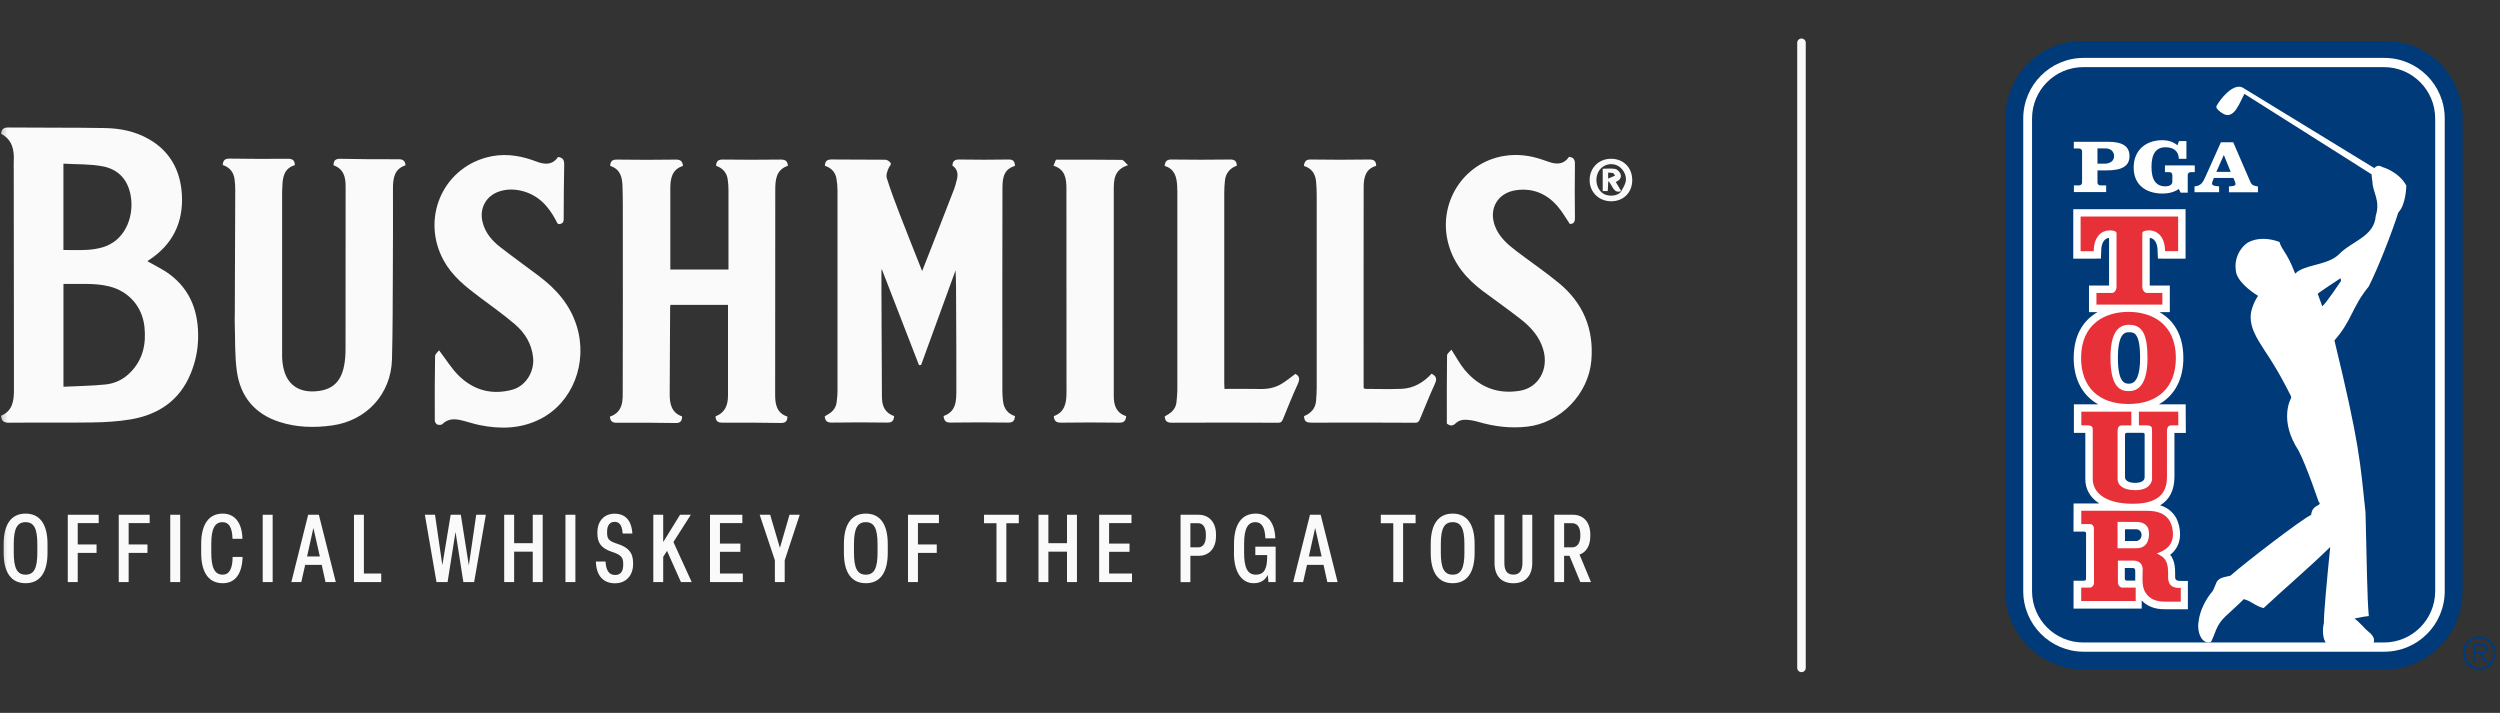 <svg xmlns="http://www.w3.org/2000/svg" fill="none" viewBox="0 0 498 142" height="142" width="498">
<rect x="0" y="0" width="498" height="142" fill="#333333" stroke="none"/>
<mask height="142" width="498" y="0" x="0" maskUnits="userSpaceOnUse" style="mask-type:luminance" id="mask0_689_56813">
<path fill="white" d="M497.189 0.282H0.189V141.282H497.189V0.282Z"></path>
</mask>
<g mask="url(#mask0_689_56813)">
<path fill="#FAFAFA" d="M0.181 82.83C2.529 81.849 2.779 79.848 2.779 77.667C2.756 63.113 2.748 48.559 2.74 34.004C2.74 33.377 2.709 32.749 2.74 32.129C2.873 29.815 2.412 27.782 0.197 26.645C0.314 25.68 0.76 25.39 1.66 25.397C8.07 25.46 14.473 25.397 20.883 25.507C23.951 25.554 26.957 26.166 29.665 27.72C33.868 30.128 35.919 33.934 36.224 38.649C36.584 44.291 34.385 48.763 29.587 51.862C29.485 51.925 29.407 52.011 29.367 52.042C30.886 52.921 32.483 53.651 33.844 54.679C38.079 57.872 39.597 62.344 39.464 67.491C39.401 69.884 38.901 72.183 37.993 74.388C35.785 79.801 31.543 82.618 25.971 83.552C23.521 83.96 21.016 84.109 18.527 84.148C12.939 84.234 7.35 84.148 1.77 84.203C0.784 84.211 0.322 83.897 0.173 82.83M12.641 56.562V77.04C15.482 76.898 18.269 76.867 21.032 76.585C22.918 76.396 24.624 75.557 25.986 74.168C28.483 71.626 29.14 68.511 28.773 65.082C28.334 61.089 25.681 58.044 21.814 57.064C18.809 56.303 15.756 56.64 12.641 56.554M12.641 49.798C14.222 49.798 15.764 49.861 17.291 49.775C18.331 49.72 19.388 49.563 20.382 49.281C24.851 47.994 26.558 43.42 26.127 39.63C25.736 36.146 23.849 33.753 20.39 33.118C17.878 32.655 15.255 32.757 12.633 32.6V49.798H12.641Z"></path>
<path fill="#FAFAFA" d="M189.717 32.969C189.78 32.035 190.226 31.76 191.126 31.776C194.382 31.831 197.638 31.831 200.886 31.776C201.778 31.76 202.146 32.074 202.177 33.047C199.594 33.808 199.696 36.036 199.688 38.1C199.649 51.375 199.665 64.651 199.673 77.926C199.673 78.585 199.728 79.244 199.798 79.895C199.962 81.402 200.776 82.43 202.177 82.885C202.13 83.881 201.723 84.195 200.8 84.179C196.988 84.124 193.169 84.124 189.357 84.179C188.41 84.195 188.05 83.826 187.964 82.869C190.578 81.967 190.5 79.676 190.507 77.495C190.531 71.892 190.476 66.298 190.46 60.696C190.453 58.429 190.46 56.169 190.351 53.847C188.065 60.131 185.78 66.408 183.487 72.693C183.346 72.709 183.205 72.724 183.064 72.74L175.691 53.713L175.582 53.737V58.005C175.613 64.886 175.636 71.775 175.675 78.656C175.675 79.15 175.691 79.644 175.762 80.131C175.981 81.519 176.795 82.438 178.102 82.885C178.047 83.818 177.695 84.195 176.748 84.179C173.061 84.124 169.383 84.124 165.704 84.179C164.78 84.195 164.366 83.881 164.287 82.94C164.561 82.775 164.859 82.594 165.156 82.406C166.017 81.873 166.542 81.112 166.659 80.099C166.737 79.417 166.831 78.726 166.831 78.036C166.839 64.659 166.839 51.281 166.831 37.912C166.831 37.127 166.753 36.335 166.62 35.558C166.393 34.24 165.532 33.424 164.319 33.024C164.35 32.043 164.773 31.76 165.688 31.768C169.242 31.823 172.795 31.768 176.341 31.815C176.67 31.815 177.077 32.074 177.311 32.333C177.695 32.749 177.233 33.016 177.061 33.385C176.763 34.02 176.458 34.875 176.654 35.487C177.421 37.959 178.344 40.383 179.276 42.8C180.693 46.472 182.156 50.12 183.69 53.996C184.434 52.113 185.107 50.41 185.772 48.7C187.212 44.996 188.66 41.301 190.085 37.598C190.296 37.049 190.421 36.468 190.578 35.895C190.907 34.718 190.766 33.683 189.701 32.961"></path>
<path fill="#FAFAFA" d="M142.521 82.94C144.431 82.218 145.018 80.704 145.018 78.789C145.002 72.795 145.018 66.801 145.018 60.728H133.536C133.52 60.916 133.489 61.104 133.489 61.293C133.457 66.989 133.418 72.685 133.403 78.389C133.395 80.358 133.684 82.186 135.876 82.955C135.852 83.889 135.524 84.281 134.569 84.266C130.655 84.203 126.742 84.179 122.836 84.211C121.944 84.219 121.6 83.889 121.482 83.002C124.308 82.014 124.042 79.542 124.049 77.306C124.089 65.153 124.073 52.992 124.065 40.838C124.065 39.583 124.042 38.335 124.002 37.088C123.948 35.276 123.541 33.659 121.553 33.055C121.584 32.106 121.96 31.776 122.891 31.792C126.804 31.847 130.718 31.855 134.624 31.792C135.539 31.776 135.954 32.09 136.048 33.055C133.872 33.73 133.528 35.542 133.528 37.504C133.512 42.87 133.528 48.237 133.528 53.698H145.112V37.81C145.112 37.119 145.057 36.429 144.963 35.746C144.767 34.35 143.906 33.463 142.646 33.024C142.685 31.98 143.186 31.768 144.063 31.784C147.874 31.831 151.694 31.839 155.506 31.784C156.382 31.784 156.875 32.004 156.954 33.024C154.613 33.8 154.433 35.77 154.433 37.865C154.433 51.109 154.418 64.353 154.41 77.597V78.585C154.394 80.539 154.731 82.296 156.86 82.987C156.836 84.007 156.39 84.274 155.482 84.258C151.639 84.187 147.788 84.172 143.945 84.195C143.069 84.195 142.576 83.983 142.537 82.932"></path>
<path fill="#FAFAFA" d="M44.372 32.867C44.426 31.831 44.896 31.588 45.788 31.596C49.631 31.658 53.482 31.666 57.325 31.627C58.217 31.627 58.703 31.855 58.734 32.898C56.691 33.494 56.3 35.166 56.253 37.049C56.245 37.441 56.198 37.841 56.198 38.233C56.19 49.139 56.182 60.037 56.198 70.943C56.198 71.822 56.315 72.724 56.527 73.572C57.38 76.985 59.931 78.216 63.054 77.934C66.71 77.604 68.4 75.533 68.76 71.281C68.815 70.661 68.831 70.033 68.831 69.405C68.838 58.931 68.838 48.457 68.846 37.982V37.19C68.862 35.291 68.463 33.636 66.443 32.929C66.428 31.894 66.905 31.611 67.844 31.635C71.687 31.713 75.531 31.745 79.374 31.721C80.227 31.721 80.68 31.957 80.782 32.929C78.513 33.659 78.27 35.55 78.278 37.637C78.301 43.2 78.278 48.77 78.254 54.333C78.223 60.092 78.239 65.859 78.082 71.61C77.894 78.475 73.034 83.787 66.193 84.744C62.616 85.246 59.063 85.16 55.587 84.022C50.727 82.438 47.909 78.993 47.197 74.05C46.735 70.849 46.876 67.562 46.759 64.305C46.735 63.615 46.774 62.925 46.774 62.234C46.806 54.098 46.837 45.969 46.861 37.833C46.861 37.111 46.821 36.382 46.72 35.668C46.524 34.279 45.749 33.33 44.379 32.867"></path>
<path fill="#FAFAFA" d="M87.459 69.782C88.891 71.641 89.995 73.509 91.505 74.953C94.456 77.777 98.072 78.719 102.064 77.628C104.717 76.898 106.455 74.066 106.204 71.312C105.946 68.511 104.568 66.298 102.525 64.557C100.279 62.642 97.861 60.932 95.489 59.158C92.742 57.103 90.081 54.992 88.382 51.893C83.882 43.678 88.022 33.73 96.976 31.345C100.021 30.536 103.019 30.85 105.969 31.862C106.431 32.019 106.893 32.208 107.355 32.357C108.865 32.828 110.219 32.71 111.159 31.274C112.121 31.376 112.403 31.87 112.387 32.796C112.309 36.382 112.301 39.975 112.286 43.561C112.286 44.063 112.231 44.424 111.659 44.596C111.025 44.785 110.955 44.322 110.767 43.953C109.264 41.074 107.214 38.822 103.926 38.022C102.471 37.668 101.007 37.645 99.559 38.1C96.812 38.963 95.419 41.513 96.147 44.322C96.687 46.401 98.009 47.947 99.637 49.21C102.181 51.187 104.795 53.062 107.37 55C110.83 57.605 113.585 60.728 114.892 64.98C117.146 72.285 114.07 80.217 107.597 83.481C103.731 85.435 99.645 85.521 95.489 84.666C94.276 84.415 93.094 83.999 91.881 83.716C90.527 83.395 89.22 83.387 88.116 84.485C87.928 84.674 87.396 84.681 87.106 84.564C86.872 84.47 86.613 84.062 86.613 83.787C86.59 79.503 86.59 75.227 86.668 70.943C86.676 70.496 87.263 70.064 87.474 69.782"></path>
<path fill="#FAFAFA" d="M312.545 31.25C313.499 31.337 313.734 31.831 313.726 32.71C313.679 36.264 313.679 39.826 313.726 43.38C313.734 44.212 313.484 44.612 312.709 44.612C311.903 43.427 311.206 42.188 310.298 41.129C308.122 38.587 305.352 37.41 301.978 37.888C298.339 38.414 296.499 41.568 297.791 45.02C298.605 47.186 300.256 48.637 302.017 49.979C304.843 52.129 307.786 54.121 310.525 56.381C315.347 60.351 317.53 65.514 316.998 71.806C316.435 78.491 310.846 84.227 304.232 84.988C300.875 85.372 297.634 84.964 294.418 84.022C293.549 83.771 292.617 83.607 291.725 83.615C291.154 83.615 290.434 83.866 290.042 84.258C289.424 84.878 288.915 84.909 288.211 84.376C288.211 79.895 288.187 75.353 288.25 70.81C288.25 70.425 288.813 70.041 289.127 69.649C290.081 71.124 290.778 72.481 291.733 73.634C294.598 77.087 298.276 78.585 302.753 77.84C306.487 77.22 308.561 73.54 307.418 69.641C306.667 67.052 304.953 65.161 302.91 63.568C300.476 61.669 297.947 59.888 295.466 58.044C292.202 55.612 289.643 52.67 288.532 48.629C286.317 40.564 291.435 32.388 299.615 31.062C302.174 30.646 304.718 30.937 307.175 31.784C307.637 31.949 308.107 32.106 308.569 32.263C310.134 32.804 311.551 32.749 312.545 31.243"></path>
<path fill="#FAFAFA" d="M231.99 33.039C232.1 32.019 232.538 31.768 233.391 31.776C237.273 31.831 241.147 31.831 245.03 31.776C245.891 31.776 246.321 32.011 246.384 33C245.037 33.479 244.161 34.459 244.004 35.981C243.926 36.766 243.871 37.559 243.871 38.343C243.863 51.03 243.871 63.709 243.871 76.388C243.871 76.71 243.895 77.032 243.918 77.471C246.329 77.471 248.685 77.44 251.041 77.487C252.528 77.518 253.937 77.251 255.197 76.514C256.183 75.941 257.06 75.188 258.03 74.482C258.852 74.882 258.977 75.494 258.531 76.475C257.459 78.797 256.512 81.182 255.541 83.552C255.361 83.991 255.173 84.211 254.633 84.211C247.566 84.179 240.498 84.164 233.43 84.203C232.522 84.203 232.076 83.936 232.013 82.948C232.201 82.838 232.444 82.696 232.687 82.547C233.641 81.975 234.268 81.174 234.362 80.029C234.424 79.276 234.526 78.522 234.526 77.769C234.534 64.556 234.526 51.352 234.526 38.139C234.526 37.747 234.51 37.347 234.487 36.954C234.385 35.181 233.939 33.612 231.982 33.047"></path>
<path fill="#FAFAFA" d="M259.736 33.039C259.862 32.074 260.229 31.76 261.114 31.776C264.988 31.839 268.87 31.831 272.752 31.776C273.653 31.776 274.106 32.019 274.138 33.039C271.993 33.636 271.641 35.409 271.641 37.3C271.618 50.504 271.633 63.717 271.633 76.922C271.633 77.055 271.649 77.181 271.665 77.369C271.813 77.4 271.962 77.471 272.111 77.471C274.474 77.471 276.846 77.549 279.21 77.455C281.62 77.353 283.569 76.169 285.174 74.442C286.097 74.905 286.285 75.462 285.847 76.42C284.782 78.742 283.835 81.127 282.849 83.489C282.661 83.936 282.489 84.211 281.879 84.211C275.007 84.171 268.142 84.164 261.27 84.195C260.386 84.195 259.783 84.054 259.768 82.893C261.059 82.367 262.037 81.418 262.163 79.841C262.233 78.954 262.288 78.067 262.288 77.181C262.296 64.4 262.296 51.626 262.288 38.845C262.288 37.927 262.241 37.002 262.155 36.091C262.006 34.585 261.247 33.51 259.744 33.055"></path>
<path fill="#FAFAFA" d="M224.335 82.885C224.257 83.897 223.842 84.211 222.927 84.195C219.084 84.14 215.233 84.14 211.39 84.195C210.451 84.211 209.981 83.913 209.918 82.893C212.11 82.1 212.446 80.264 212.446 78.209C212.431 64.643 212.446 51.077 212.431 37.512C212.431 35.558 212.165 33.706 209.856 33.016C210.036 32.553 210.184 32.2 210.341 31.808C214.732 31.808 219.099 31.784 223.467 31.847C223.811 31.847 224.148 32.412 224.703 32.906C221.901 33.785 221.854 35.84 221.862 37.959C221.87 51.297 221.862 64.627 221.862 77.965V78.954C221.87 80.766 222.387 82.273 224.328 82.893"></path>
<path fill="#FAFAFA" d="M325.146 35.833C325.162 38.32 323.44 40.077 320.974 40.093C318.501 40.109 316.622 38.257 316.654 35.833C316.685 33.408 318.493 31.627 320.927 31.627C323.361 31.627 325.13 33.353 325.138 35.84M322.962 38.092C323.267 37.465 323.698 36.86 323.839 36.193C324.128 34.812 323.134 33.251 321.843 32.835C320.458 32.396 318.986 33.016 318.352 34.318C317.64 35.778 318.047 37.614 319.252 38.492C320.207 39.191 322.234 39.206 322.993 38.069L322.962 38.092Z"></path>
<path fill="#FAFAFA" d="M322.993 38.061C321.373 38.641 321.295 37.002 320.371 36.044C320.324 36.892 320.301 37.441 320.262 38.061H319.26V33.612C320.113 33.612 320.966 33.502 321.772 33.659C322.179 33.738 322.649 34.24 322.806 34.663C323.064 35.37 322.649 35.919 321.859 36.248C322.234 36.884 322.594 37.488 322.962 38.092L322.993 38.061ZM320.34 35.574C320.911 35.33 321.311 35.166 321.702 35.001C321.592 34.828 321.514 34.554 321.365 34.507C321.06 34.404 320.708 34.42 320.34 34.373V35.574Z"></path>
<path fill="#FAFAFA" d="M0.729 110.11V108.376C0.729 104.351 2.294 102.311 5.096 102.311C7.898 102.311 9.464 104.351 9.464 108.376V110.11C9.464 114.135 7.898 116.175 5.096 116.175C2.294 116.175 0.729 114.135 0.729 110.11ZM7.436 110.11V108.376C7.436 105.261 6.755 104.014 5.096 104.014C3.437 104.014 2.74 105.261 2.74 108.376V110.11C2.74 113.225 3.437 114.473 5.096 114.473C6.755 114.473 7.436 113.225 7.436 110.11Z"></path>
<path fill="#FAFAFA" d="M13.502 115.948V102.539H19.662V104.202H15.482V108.455H19.232V110.134H15.482V115.948H13.502Z"></path>
<path fill="#FAFAFA" d="M23.654 115.948V102.539H29.814V104.202H25.626V108.455H29.375V110.134H25.626V115.948H23.654Z"></path>
<path fill="#FAFAFA" d="M35.895 102.539H33.915V115.948H35.895V102.539Z"></path>
<path fill="#FAFAFA" d="M40.075 110.11V108.376C40.075 104.32 41.679 102.311 44.372 102.311C46.743 102.311 48.215 104.085 48.293 107.333H46.313C46.258 105.01 45.577 104.014 44.332 104.014C42.806 104.014 42.086 105.277 42.086 108.376V110.11C42.086 113.186 42.822 114.473 44.364 114.473C45.679 114.473 46.321 113.28 46.344 110.942H48.324C48.23 114.324 46.837 116.175 44.387 116.175C41.679 116.175 40.075 114.214 40.075 110.11Z"></path>
<path fill="#FAFAFA" d="M54.312 102.539H52.331V115.948H54.312V102.539Z"></path>
<path fill="#FAFAFA" d="M64.839 115.948L64.088 112.527H60.792L60.018 115.948H58.037L61.387 102.539H63.516L66.89 115.948H64.839ZM61.168 110.848H63.712L62.428 105.167L61.168 110.848Z"></path>
<path fill="#FAFAFA" d="M70.513 115.948V102.539H72.486V114.245H75.938V115.948H70.513Z"></path>
<path fill="#FAFAFA" d="M86.95 115.948L84.633 102.539H86.653L88.116 112.566L89.775 102.539H91.795L93.391 112.629L94.863 102.539H96.781L94.448 115.948H92.303L90.738 105.96L89.157 115.948H86.95Z"></path>
<path fill="#FAFAFA" d="M100.436 115.948V102.539H102.416V108.204H106.126V102.539H108.106V115.948H106.126V109.891H102.416V115.948H100.436Z"></path>
<path fill="#FAFAFA" d="M114.618 102.539H112.638V115.948H114.618V102.539Z"></path>
<path fill="#FAFAFA" d="M118.704 111.852H120.621C120.731 113.814 121.435 114.535 122.547 114.535C123.509 114.535 124.143 113.971 124.143 112.519V112.276C124.143 111.068 123.729 110.518 121.96 109.953C119.737 109.216 119.001 108.157 119.001 106.219V106.03C119.001 103.763 120.394 102.327 122.429 102.327C124.464 102.327 125.803 103.559 125.967 106.274H124.026C123.932 104.65 123.384 103.951 122.445 103.951C121.56 103.951 120.934 104.555 120.934 105.897V106.148C120.934 107.356 121.271 107.772 122.969 108.321C125.114 109.004 126.116 110.055 126.116 112.15V112.339C126.116 114.685 124.668 116.191 122.5 116.191C120.206 116.191 118.79 114.739 118.696 111.868"></path>
<path fill="#FAFAFA" d="M130.139 115.948V102.539H132.111V107.976L135.469 102.539H137.613L134.146 107.976L137.786 115.948H135.641L132.87 109.734L132.111 110.926V115.948H130.139Z"></path>
<path fill="#FAFAFA" d="M141.433 115.948V102.539H147.874V104.202H143.413V108.282H147.483V109.922H143.413V114.245H147.968V115.948H141.433Z"></path>
<path fill="#FAFAFA" d="M154.355 115.948V111.609L151.326 102.539H153.416L155.357 109.13L157.274 102.539H159.309L156.312 111.625V115.948H154.355Z"></path>
<path fill="#FAFAFA" d="M168.107 110.11V108.376C168.107 104.351 169.672 102.311 172.474 102.311C175.276 102.311 176.842 104.351 176.842 108.376V110.11C176.842 114.135 175.276 116.175 172.474 116.175C169.672 116.175 168.107 114.135 168.107 110.11ZM174.807 110.11V108.376C174.807 105.261 174.126 104.014 172.467 104.014C170.807 104.014 170.111 105.261 170.111 108.376V110.11C170.111 113.225 170.807 114.473 172.467 114.473C174.126 114.473 174.807 113.225 174.807 110.11Z"></path>
<path fill="#FAFAFA" d="M180.873 115.948V102.539H187.032V104.202H182.853V108.455H186.602V110.134H182.853V115.948H180.873Z"></path>
<path fill="#FAFAFA" d="M198.499 115.948V104.226H196.018V102.539H202.944V104.226H200.463V115.948H198.499Z"></path>
<path fill="#FAFAFA" d="M206.866 115.948V102.539H208.838V108.204H212.548V102.539H214.528V115.948H212.548V109.891H208.838V115.948H206.866Z"></path>
<path fill="#FAFAFA" d="M218.95 115.948V102.539H225.392V104.202H220.931V108.282H225.001V109.922H220.931V114.245H225.494V115.948H218.95Z"></path>
<path fill="#FAFAFA" d="M235.168 115.948V102.539H238.745C240.74 102.539 242.228 103.92 242.228 106.47V106.791C242.228 109.357 240.74 110.722 238.745 110.722H237.124V115.956H235.168V115.948ZM237.124 109.035H238.666C239.551 109.035 240.208 108.337 240.208 106.791V106.47C240.208 104.924 239.551 104.218 238.666 104.218H237.124V109.035Z"></path>
<path fill="#FAFAFA" d="M245.812 110.11V108.376C245.812 104.32 247.432 102.311 250.141 102.311C252.496 102.311 253.944 104.108 254.038 107.239H252.058C252.003 105.065 251.322 104.014 250.101 104.014C248.56 104.014 247.824 105.277 247.824 108.376V110.11C247.824 113.186 248.56 114.473 250.156 114.473C251.98 114.473 252.418 113.037 252.418 110.887V110.565H250.062V108.902H254.109V115.948H252.676L252.543 114.512C252.113 115.422 251.26 116.175 249.734 116.175C247.511 116.175 245.797 114.214 245.797 110.11"></path>
<path fill="#FAFAFA" d="M264.401 115.948L263.65 112.527H260.355L259.58 115.948H257.6L260.95 102.539H263.078L266.452 115.948H264.401ZM260.723 110.848H263.266L261.983 105.167L260.723 110.848Z"></path>
<path fill="#FAFAFA" d="M277.543 115.948V104.226H275.054V102.539H281.988V104.226H279.499V115.948H277.543Z"></path>
<path fill="#FAFAFA" d="M285.002 110.11V108.376C285.002 104.351 286.567 102.311 289.369 102.311C292.171 102.311 293.744 104.351 293.744 108.376V110.11C293.744 114.135 292.179 116.175 289.369 116.175C286.559 116.175 285.002 114.135 285.002 110.11ZM291.709 110.11V108.376C291.709 105.261 291.036 104.014 289.369 104.014C287.702 104.014 287.013 105.261 287.013 108.376V110.11C287.013 113.225 287.71 114.473 289.369 114.473C291.028 114.473 291.709 113.225 291.709 110.11Z"></path>
<path fill="#FAFAFA" d="M297.712 112.174V102.547H299.669V112.119C299.669 113.437 300.045 114.465 301.461 114.465C302.776 114.465 303.27 113.555 303.27 112.103V102.547H305.226V112.158C305.226 114.59 303.927 116.183 301.461 116.183C298.996 116.183 297.712 114.614 297.712 112.182"></path>
<path fill="#FAFAFA" d="M309.617 115.948V102.539H313.343C315.323 102.539 316.787 103.92 316.787 106.47V106.791C316.787 108.753 315.941 110.016 314.642 110.471L316.92 115.948H314.806L312.638 110.714H311.566V115.948H309.609H309.617ZM311.574 109.035H313.139C314.086 109.035 314.799 108.321 314.799 106.791V106.47C314.799 104.924 314.118 104.218 313.139 104.218H311.574V109.035Z"></path>
<path fill="#003A78" d="M399.47 117.752C399.47 126.391 406.452 133.389 415.069 133.389H474.953C483.57 133.389 490.552 126.391 490.552 117.752V23.601C490.552 14.962 483.57 7.964 474.953 8.183H415.069C406.452 7.964 399.47 14.97 399.47 23.601V117.752Z"></path>
<path fill="white" d="M415.069 11.533H474.953C481.598 11.533 486.99 16.939 486.99 23.601V117.752C486.99 124.413 481.598 129.819 474.953 129.819H415.069C408.424 129.819 403.031 124.413 403.031 117.752V23.601C403.031 16.939 408.424 11.533 415.069 11.533Z"></path>
<path fill="#003A78" d="M414.999 13.37H474.882C480.517 13.37 485.088 17.952 485.088 23.601V117.752C485.088 123.401 480.517 127.983 474.882 127.983H414.991C409.355 127.983 404.784 123.401 404.784 117.752V23.601C404.784 17.952 409.355 13.37 414.991 13.37H414.999Z"></path>
<path fill="#003A78" d="M493.807 129.866C494.332 129.866 495.099 129.953 495.099 129.2C495.099 128.619 494.629 128.556 494.175 128.556H493.119V129.866H493.807ZM495.537 131.922H494.997L493.94 130.22H493.111V131.922H492.657V128.227H494.269C495.248 128.227 495.576 128.595 495.576 129.2C495.576 129.929 495.068 130.196 494.418 130.22L495.537 131.922ZM496.664 130.07C496.664 128.462 495.498 127.207 493.894 127.207C492.289 127.207 491.107 128.462 491.107 130.07C491.107 131.679 492.281 132.958 493.894 132.958C495.506 132.958 496.664 131.702 496.664 130.07ZM490.583 130.07C490.583 128.25 492.062 126.767 493.894 126.767C495.725 126.767 497.189 128.25 497.189 130.07C497.189 131.891 495.717 133.389 493.894 133.389C492.07 133.389 490.583 131.906 490.583 130.07Z"></path>
<path fill="white" d="M414.748 36.327C414.748 36.703 414.521 36.931 414.114 36.931H413.12V38.265H419.546V36.931H418.45C418.043 36.931 417.816 36.703 417.816 36.327V33.942H419.609C422.606 33.942 424.195 33.157 424.195 31.086C424.195 29.014 422.614 28.245 419.937 28.245H413.104V29.579H414.114C414.521 29.579 414.748 29.807 414.748 30.183V36.335V36.327ZM417.816 29.564H419.476C420.391 29.564 421.127 30.152 421.127 31.094C421.127 32.035 420.36 32.608 419.217 32.608H417.816V29.572V29.564Z"></path>
<path fill="white" d="M437.18 34.295H436.429C436.022 34.295 435.795 34.522 435.795 34.899V38.374H434.378L434.018 37.637C433.071 38.32 431.866 38.555 430.801 38.555C427.404 38.555 425.025 36.774 425.025 33.385C425.025 29.995 427.326 27.924 430.801 27.924C431.748 27.924 432.922 28.214 433.736 28.944L434.065 28.096H435.536V31.627H434.026C433.979 30.128 433.008 29.336 431.365 29.336C429.471 29.336 428.578 30.638 428.578 33.251C428.578 35.864 429.471 37.119 431.365 37.119C431.983 37.119 432.734 36.892 432.734 36.178V34.891C432.734 34.514 432.507 34.287 432.1 34.287H431.255V32.953H437.196V34.287H437.18V34.295Z"></path>
<path fill="white" d="M441.493 34.24L442.988 30.874L444.357 34.24H441.485H441.493ZM449.617 37.111C448.521 36.931 448.49 36.688 448.075 35.778L444.858 28.34H442.401L439.325 35.213C438.847 36.217 438.55 37.002 437.149 37.127V38.288H442.048V37.127L441.884 37.111C441.5 37.056 440.632 37.056 440.632 36.562C440.632 36.382 440.741 36.091 440.819 35.911L441.007 35.44H444.882L445.101 35.911C445.163 36.107 445.32 36.476 445.32 36.68C445.32 37.119 444.342 37.088 444.005 37.135V38.296H449.781V37.135L449.609 37.119H449.617V37.111Z"></path>
<path fill="white" d="M462.594 61.01C462.508 60.72 461.952 59.284 461.694 58.523C461.663 58.421 466.234 55.424 466.234 55.424C466.234 55.424 466.296 55.667 466.327 55.965C466.327 55.965 463.244 60.587 462.594 61.01ZM477.755 42.313C479.304 40.736 479.336 36.954 479.336 36.954C477.778 34.114 474.514 33.259 474.514 33.259C473.786 32.741 473.199 33.22 472.965 33.479H472.949L446.745 17.449C444.835 16.461 442.197 19.842 441.54 21.09C441.274 21.537 442.127 22.204 442.706 22.565C445.085 24.126 446.22 20.125 447.097 18.705L472.44 34.734C472.385 34.75 472.526 36.06 472.589 36.115C472.573 38.202 474.24 39.928 473.254 42.949C472.988 47.178 468.417 48.025 465.928 50.654C463.635 52.905 459.127 52.615 457.233 54.467L457.186 54.514L457.17 54.435C455.542 50.159 454.571 49.924 454.07 48.198C452.075 47.444 449.719 47.264 447.809 48.292C445.977 49.492 445.062 51.76 445.367 53.768C445.406 55.816 448.294 58.036 449.805 58.931C448.834 60.343 448.365 62.062 448.349 62.776C448.106 65.804 450.509 68.715 451.175 69.915C454.008 74.129 455.612 77.479 456.239 78.664C456.34 78.891 456.489 79.079 456.348 79.385C456.309 79.472 453.898 83.701 457.882 89.773C459.502 92.896 461.835 99.871 461.858 99.91C462.782 100.899 460.598 100.287 460.379 102.57C458.814 103.182 446.972 112.276 444.303 114.677C443.238 114.99 441.861 114.943 441.414 116.277C441.344 116.379 440.937 117.564 440.679 117.846C439.536 119.165 438.205 121.503 437.963 123.794C437.704 124.971 437.994 127.254 439.364 127.858C439.982 128.132 440.24 127.936 440.405 127.858C440.585 127.772 441.352 125.677 441.454 125.441C442.401 123.142 443.778 122.53 446.971 119.345C448.568 119.784 449.265 120.734 450.908 121.134C455.346 116.999 459.823 113.209 464.183 108.965C463.518 115.532 462.891 122.279 462.915 124.084C462.633 125.237 462.602 127.207 463.408 128.18C463.408 128.18 470.663 128.603 472.065 128.501C472.761 128.446 472.8 128.03 472.8 128.03C472.8 128.03 473.45 127.05 471.689 125.739C471.18 125.363 469.959 123.841 469.004 123.213C470.257 122.931 471.571 122.719 471.869 122.719C471.532 119.267 471.462 111.805 471.211 102.045C470.131 91.931 470.045 88.534 465.02 67.813C468.574 63.764 468.441 61.246 471.853 57.064C473.693 53.47 476.534 46.166 477.755 42.297"></path>
<path fill="white" d="M423.295 107.772V105.426H425.51C426.136 105.426 426.598 105.905 426.598 106.564C426.598 107.309 426.034 107.772 425.526 107.772H423.295ZM423.655 115.657C423.279 115.657 423.264 115.312 423.264 115.312V113.147H424.68C425.119 113.147 425.338 113.21 425.338 113.704C425.338 113.837 425.346 114.739 425.346 114.739C425.346 115.022 425.322 115.367 425.346 115.657H423.655ZM426.308 71.304C426.308 74.701 425.565 76.428 424.101 76.428C423.381 76.428 421.886 76.428 421.886 71.304C421.886 66.181 423.436 66.181 424.101 66.181C425.033 66.181 426.308 66.181 426.308 71.304ZM423.632 86.219H426.927C426.927 86.219 427.209 86.227 427.209 86.478V95.07C427.209 95.682 426.676 96.184 425.33 96.184C423.984 96.184 423.303 95.689 423.303 95.078V86.494C423.303 86.266 423.639 86.227 423.639 86.227M434.026 115.697C433.877 115.697 433.282 115.642 433.29 114.983V114.292C433.29 113.233 433.22 112.119 432.703 111.13C432.586 110.887 432.437 110.683 432.288 110.487C432.343 110.448 432.406 110.416 432.46 110.377L432.492 110.354L432.523 110.33C433.681 109.334 434.268 108.015 434.268 106.391C434.268 105.285 433.994 104.14 433.494 103.167L433.47 103.127L433.447 103.088C432.726 101.88 431.678 101.08 430.292 100.656C432.186 99.534 433.149 97.627 433.149 94.936V86.235H435.419L435.388 80.539H430.058C433.149 78.813 434.926 75.596 434.926 71.32C434.926 66.628 432.914 63.733 430.167 62.171H432.226V56.875H428.226V47.398C429.118 47.437 429.729 48.347 429.784 49.767L429.854 51.517L435.364 51.532V41.67H412.995V51.532L418.505 51.517L418.568 49.759C418.622 48.347 419.241 47.437 420.125 47.398V56.875H416.126V62.171H417.84C415.092 63.733 413.081 66.628 413.081 71.32C413.081 75.596 414.858 78.805 417.949 80.539H413.12V86.227H415.398V95.486C415.398 97.235 416.204 99.047 418.168 100.287H413.058L413.042 105.889C413.042 105.889 414.732 105.905 415.218 105.897C415.218 105.96 415.601 105.897 415.546 106.297C415.539 107.874 415.539 113.516 415.539 115.265C415.539 115.736 415.202 115.595 415.202 115.681C414.74 115.673 413.05 115.681 413.05 115.681V121.236H426.629V119.604C427.678 120.765 429.197 121.361 431.161 121.361H435.826V115.728L434.026 115.712V115.697Z"></path>
<path fill="#E73037" d="M433.525 43.137H414.458V50.034H417.073L417.088 49.696C417.19 47.068 418.716 45.891 420.188 45.891C421.143 45.891 421.612 46.087 421.612 46.487V57.142C421.612 57.715 421.237 58.35 420.704 58.35H417.613V60.681H430.746V58.35H427.655C427.122 58.35 426.747 57.715 426.747 57.142V46.487C426.747 46.087 427.209 45.891 428.163 45.891C429.635 45.891 431.161 47.068 431.263 49.696L431.278 50.026H433.885V43.137H433.525Z"></path>
<path fill="#E73037" d="M433.9 82.006H426.066V84.729H427.529C428.022 84.729 428.343 84.815 428.516 84.98C428.688 85.16 428.696 85.427 428.688 85.858V95.548C428.625 96.003 428.203 97.643 425.33 97.643C423.131 97.643 421.824 96.796 421.824 95.383V85.921C421.824 84.823 422.332 84.736 422.81 84.736H424.563V82.006H414.599V84.729H415.726C416.22 84.729 416.54 84.815 416.705 84.98C416.893 85.176 416.885 85.505 416.877 85.85V95.462C416.877 97.823 418.975 100.35 424.876 100.35C430.778 100.35 431.662 97.447 431.662 94.913V85.913C431.662 84.815 432.171 84.729 432.648 84.729H433.924L433.908 81.998H433.9V82.006Z"></path>
<path fill="#E73037" d="M424.093 77.91C422.512 77.91 420.407 77.353 420.407 71.304C420.407 66.769 421.612 64.698 424.093 64.698C426.715 64.698 427.78 66.51 427.78 71.304C427.78 75.714 426.504 77.91 424.093 77.91ZM423.992 62.124C419.429 62.124 414.552 64.431 414.552 71.304C414.552 77.134 418.082 80.476 423.992 80.476C429.901 80.476 433.431 77.134 433.431 71.304C433.431 64.431 428.555 62.124 423.992 62.124Z"></path>
<path fill="#E73037" d="M421.816 103.959C422.364 103.959 424.25 103.967 425.612 103.967C426.848 103.967 427.717 104.508 427.976 105.458C428.124 106.046 428.14 106.98 427.874 107.709C427.514 108.706 426.715 109.208 425.596 109.208H421.816V103.951V103.959ZM434.073 117.101C433.407 117.101 431.889 117.054 431.889 114.975V114.277C431.889 113.461 431.858 112.527 431.459 111.774C431.083 110.958 430.136 110.487 429.619 110.252C430.277 110.04 431.028 109.655 431.631 109.192C432.429 108.51 432.852 107.6 432.852 106.376C432.852 105.505 432.633 104.595 432.241 103.826C431.396 102.406 429.956 101.754 427.702 101.754L414.592 101.731V104.398C414.592 104.398 415.539 104.391 416.282 104.391C417.026 104.391 417.104 105.128 417.104 105.128C417.104 105.128 417.127 113.453 417.127 116.152C417.127 116.591 416.72 117.054 416.321 117.054H414.576V119.722H425.432V117.054H422.732C422.34 117.054 421.886 116.528 421.886 116.089V111.672H425.103C425.463 111.672 426.856 111.852 426.825 113.515L426.794 114.661C426.809 115.673 426.708 116.481 427.146 117.619C427.874 119.125 429.204 119.847 431.216 119.847H434.409V117.085H434.057L434.073 117.101Z"></path>
<path stroke-linecap="round" stroke-miterlimit="10" stroke-width="1.7" stroke="#FAFAFA" d="M358.856 133.044V8.521"></path>
</g>
</svg>
